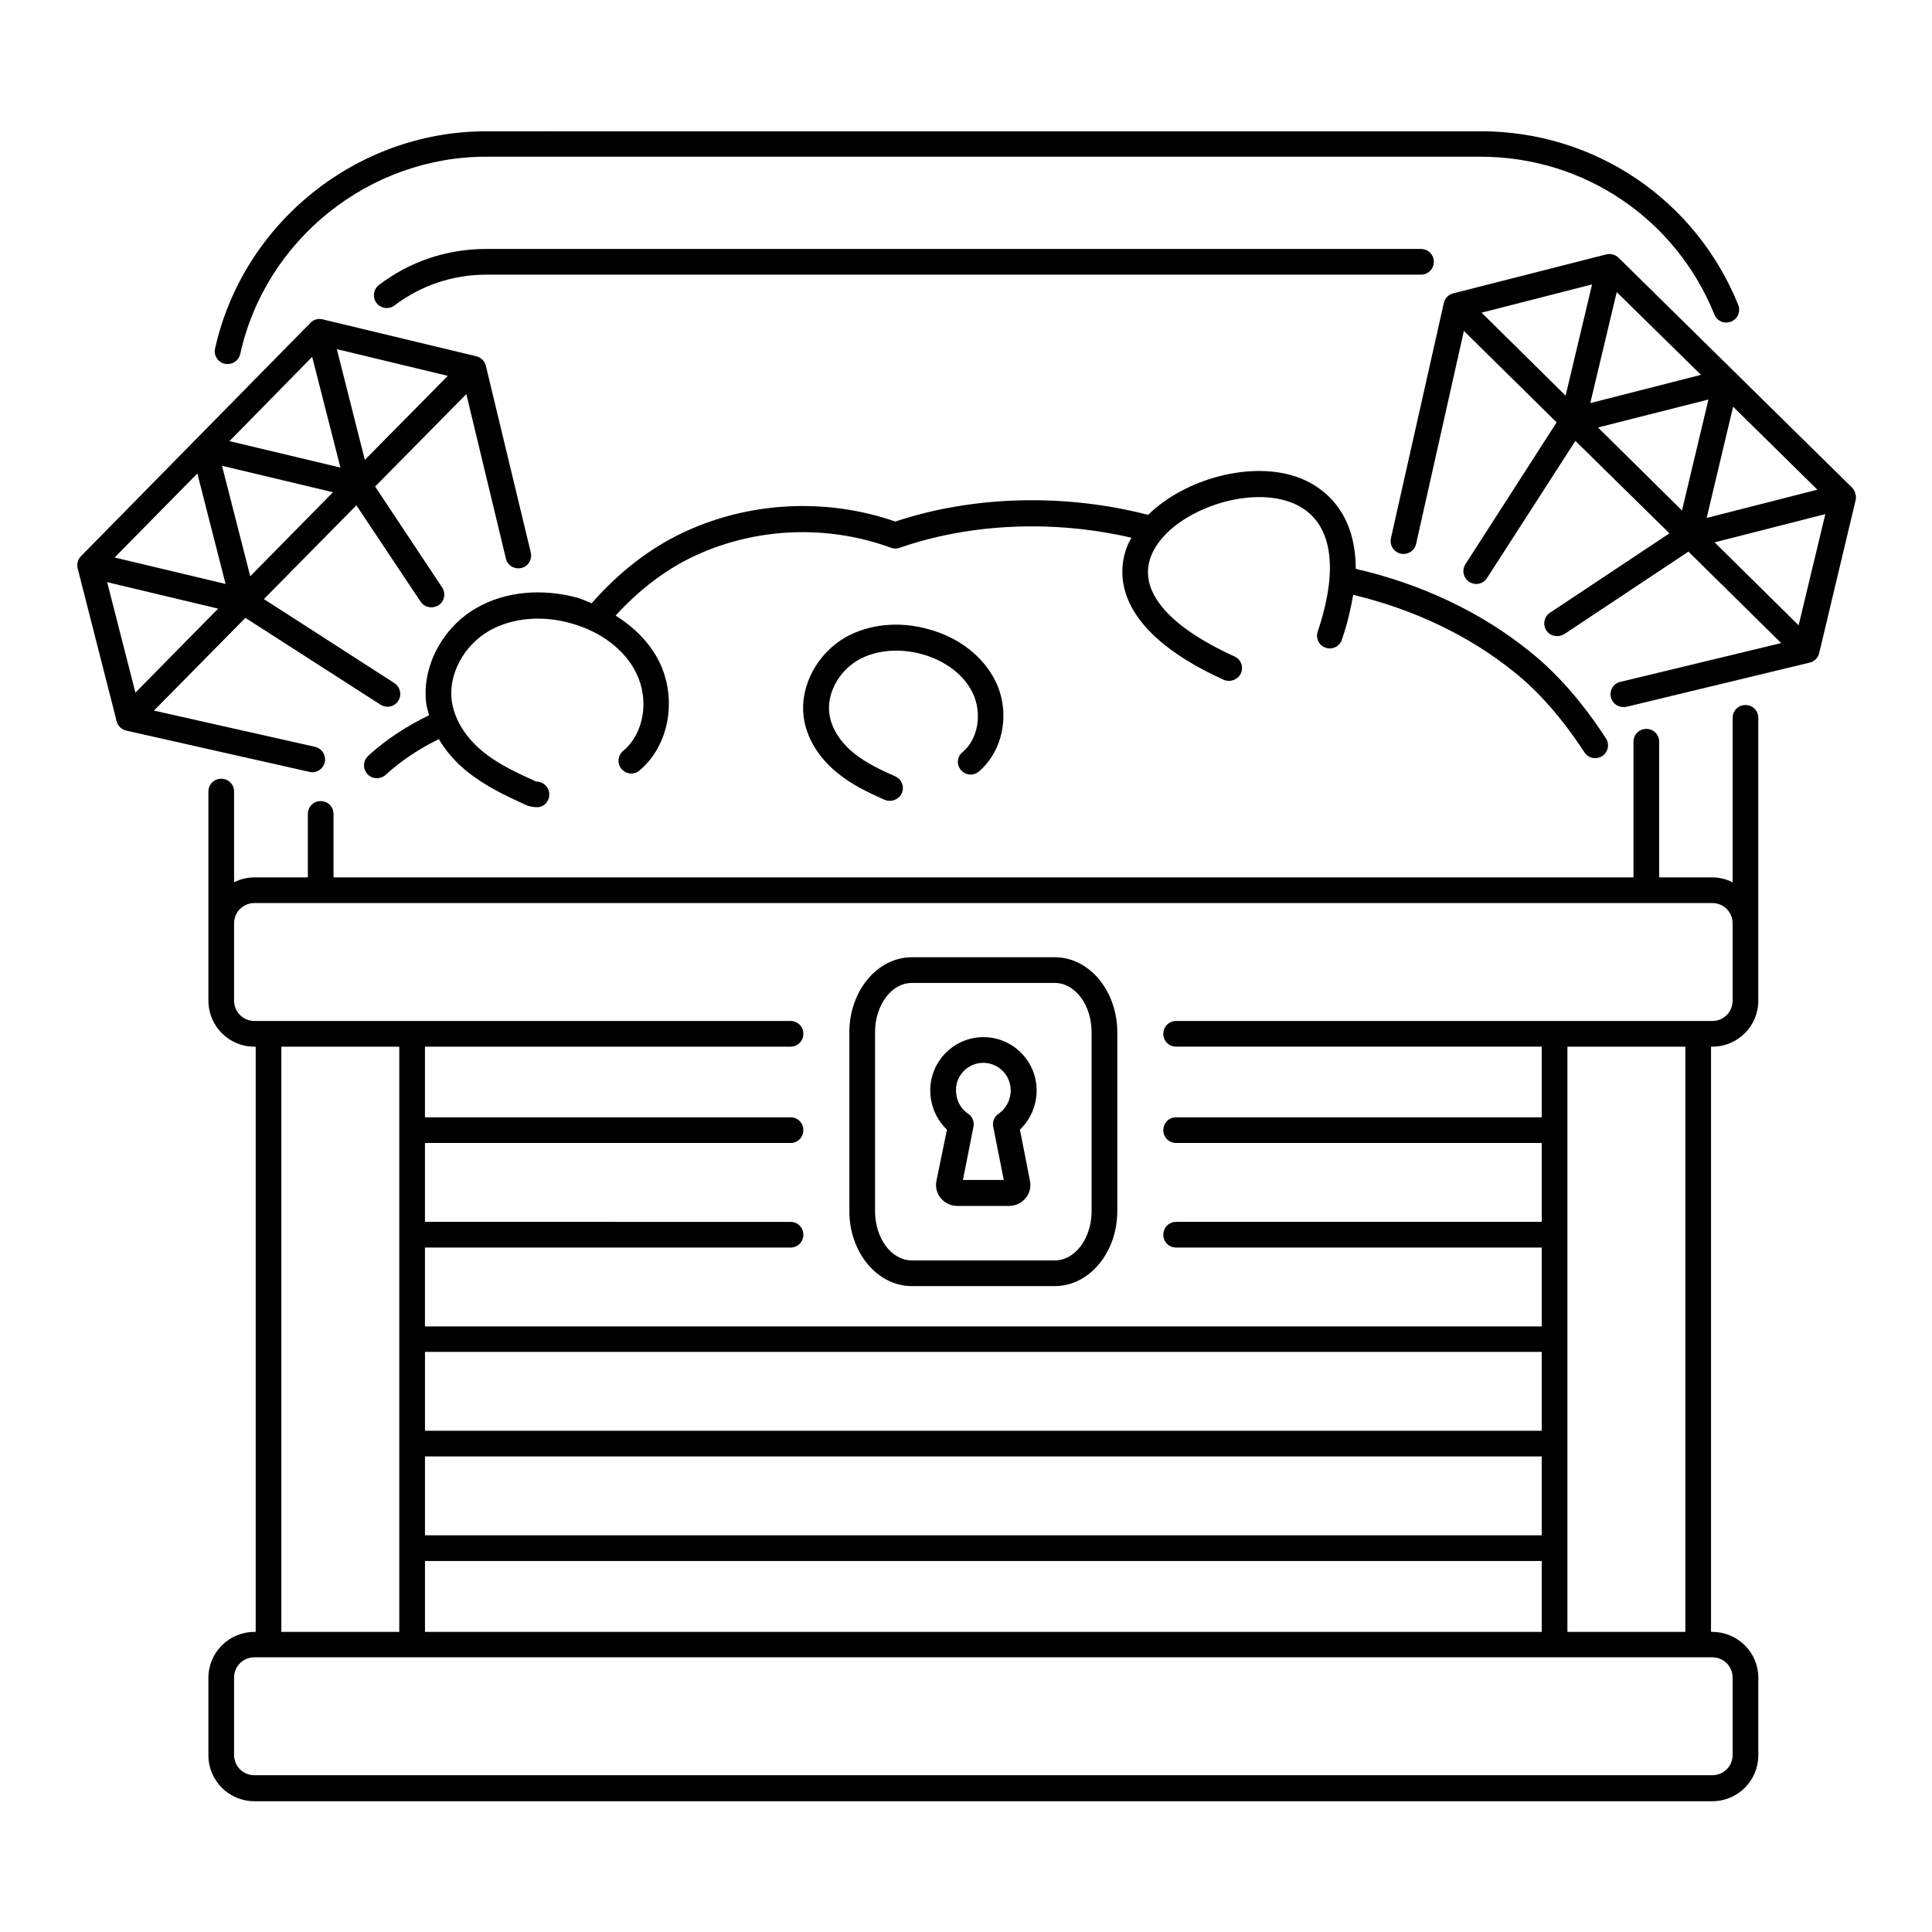 <?xml version="1.0" encoding="UTF-8"?>
<!-- Uploaded to: ICON Repo, www.svgrepo.com, Generator: ICON Repo Mixer Tools -->
<svg fill="#000000" width="800px" height="800px" version="1.1" viewBox="144 144 512 512" xmlns="http://www.w3.org/2000/svg">
 <g>
  <path d="m203.58 240.41c0.273 0.066 0.477 0.066 0.75 0.066 1.566 0 2.996-1.09 3.336-2.656 6.672-30.297 34.109-52.289 65.156-52.289h263.55c27.367 0 51.676 16.406 61.953 41.801 0.68 1.77 2.656 2.586 4.426 1.906 1.77-0.68 2.586-2.723 1.906-4.426-11.301-27.98-38.125-46.023-68.219-46.023l-263.62 0.008c-34.246 0-64.406 24.238-71.828 57.598-0.406 1.77 0.75 3.606 2.59 4.016z"/>
  <path d="m523.98 213.38c0-1.906-1.496-3.402-3.402-3.402h-247.75c-10.348 0-20.152 3.269-28.391 9.531-1.496 1.156-1.77 3.269-0.68 4.766 0.68 0.887 1.703 1.363 2.723 1.363 0.75 0 1.43-0.203 2.043-0.68 7.012-5.309 15.453-8.168 24.305-8.168h247.75c1.91-0.004 3.406-1.57 3.406-3.41z"/>
  <path d="m597.78 576.47h-0.34v-155.09h0.34c6.738 0 12.188-5.445 12.188-12.188v-74.957c0-1.906-1.496-3.402-3.402-3.402s-3.402 1.496-3.402 3.402v43.574c-1.633-0.816-3.473-1.293-5.379-1.293h-14.094v-35.949c0-1.906-1.496-3.402-3.402-3.402s-3.402 1.496-3.402 3.402v35.949h-344.5v-16.816c0-1.906-1.496-3.402-3.402-3.402s-3.402 1.496-3.402 3.402v16.816h-14.172c-1.906 0-3.746 0.477-5.379 1.293v-24.031c0-1.906-1.496-3.402-3.402-3.402s-3.402 1.496-3.402 3.402v55.418c0 6.738 5.445 12.188 12.188 12.188h0.34v155.09h-0.344c-6.738 0-12.188 5.445-12.188 12.188v20.492c0 6.738 5.445 12.188 12.188 12.188h386.37c6.738 0 12.188-5.445 12.188-12.188v-20.562c0-6.672-5.445-12.117-12.188-12.117zm-7.148 0h-31.25v-155.09h31.25zm-334.01 0v-18.789h295.95v18.789zm0-46.5h295.95v20.902l-295.95-0.004zm295.95-6.809h-295.95v-20.902h295.95zm-346.54-113.97v-20.492c0-2.996 2.383-5.379 5.379-5.379h386.37c2.996 0 5.379 2.383 5.379 5.379v20.492c0 2.996-2.383 5.379-5.379 5.379l-142.09-0.004c-1.906 0-3.402 1.496-3.402 3.402s1.496 3.402 3.402 3.402h96.883v18.723l-96.883 0.004c-1.906 0-3.402 1.496-3.402 3.402s1.496 3.402 3.402 3.402h96.883v20.902l-96.883 0.004c-1.906 0-3.402 1.496-3.402 3.402s1.496 3.402 3.402 3.402h96.883v20.902l-295.96 0.004v-20.902h96.883c1.906 0 3.402-1.496 3.402-3.402s-1.496-3.402-3.402-3.402l-96.883-0.004v-20.902h96.883c1.906 0 3.402-1.496 3.402-3.402s-1.496-3.402-3.402-3.402l-96.883-0.004v-18.723h96.883c1.906 0 3.402-1.496 3.402-3.402s-1.496-3.402-3.402-3.402l-142.09-0.004c-2.996 0-5.379-2.449-5.379-5.375zm12.527 12.184h31.25v155.09h-31.25zm384.6 187.7c0 2.996-2.383 5.379-5.379 5.379h-386.37c-2.996 0-5.379-2.383-5.379-5.379v-20.492c0-2.996 2.383-5.379 5.379-5.379h386.37c2.996 0 5.379 2.383 5.379 5.379z"/>
  <path d="m385.63 484.83h37.922c9.121 0 16.543-8.918 16.543-19.879v-47.387c0-10.961-7.422-19.879-16.543-19.879h-37.922c-9.121 0-16.543 8.918-16.543 19.879v47.387c0 10.961 7.422 19.879 16.543 19.879zm-9.734-67.266c0-7.215 4.356-13.07 9.734-13.07h37.922c5.379 0 9.734 5.856 9.734 13.07v47.387c0 7.215-4.356 13.07-9.734 13.07h-37.922c-5.379 0-9.734-5.856-9.734-13.07z"/>
  <path d="m392.17 456.91c-0.34 1.633 0.066 3.336 1.156 4.629 1.09 1.293 2.656 2.043 4.356 2.043h13.754c1.703 0 3.269-0.75 4.356-2.043 1.09-1.293 1.496-2.996 1.156-4.629l-2.656-13.547c2.793-2.656 4.426-6.398 4.426-10.418 0-7.762-6.332-14.094-14.094-14.094-7.762 0-14.094 6.332-14.094 14.094 0 4.016 1.633 7.762 4.426 10.418zm12.391-31.25c4.016 0 7.285 3.269 7.285 7.285 0 2.519-1.227 4.832-3.199 6.195-1.156 0.75-1.703 2.109-1.43 3.473l2.793 14.094h-10.824l2.793-14.094c0.273-1.363-0.273-2.723-1.43-3.473-2.043-1.363-3.199-3.676-3.199-6.195-0.074-3.949 3.195-7.285 7.211-7.285z"/>
  <path d="m488.37 270.64c-12.594-4.766-30.434 0.273-40.102 9.805-22.125-5.719-46.363-5.106-66.992 1.77-18.246-6.332-38.602-5.309-55.965 2.793-8.988 4.152-17.359 10.688-24.508 18.859-1.227-0.477-2.383-1.02-3.676-1.43-9.465-2.586-19.133-1.703-26.688 2.586-9.191 5.176-14.707 15.66-13.48 25.395 0.137 1.09 0.477 2.109 0.75 3.133-5.922 2.859-11.371 6.398-16.137 10.758-1.363 1.293-1.496 3.402-0.203 4.832 0.68 0.75 1.566 1.09 2.519 1.09 0.816 0 1.633-0.273 2.316-0.887 4.086-3.746 8.918-6.945 14.094-9.465 1.84 3.133 4.356 6.059 7.488 8.578 4.902 3.949 10.211 6.398 15.387 8.781 0.953 0.477 2.043 0.68 3.133 0.68 1.906 0 3.269-1.566 3.269-3.402 0-1.906-1.633-3.402-3.539-3.402-4.766-2.18-9.734-4.426-13.957-7.828-4.766-3.879-7.691-8.715-8.375-13.617-0.887-7.082 3.269-14.707 10.078-18.586 5.992-3.336 13.82-4.086 21.516-1.906 7.898 2.18 14.23 6.945 17.293 13.141 3.539 7.148 2.109 16.066-3.473 20.695-1.43 1.227-1.633 3.336-0.41 4.766 1.227 1.43 3.336 1.633 4.766 0.41 7.898-6.606 10.078-19.062 5.176-28.934-2.449-4.902-6.535-8.988-11.508-12.117 6.262-6.875 13.414-12.324 21.039-15.863 16.137-7.488 35.062-8.305 51.945-2.109 0.75 0.273 1.566 0.273 2.316 0 18.789-6.535 40.918-7.422 61.41-2.656-0.34 0.68-0.75 1.293-1.02 1.973-2.519 6.129-5.106 21.785 25.461 35.676 0.477 0.203 0.953 0.273 1.43 0.273 1.293 0 2.519-0.75 3.133-1.973 0.75-1.703 0-3.746-1.703-4.492-17.973-8.168-25.805-17.77-21.992-26.891 4.562-11.031 24.578-18.586 36.902-13.957 10.688 4.016 13.207 16.203 7.148 34.246-0.613 1.77 0.34 3.746 2.109 4.289 1.77 0.613 3.676-0.34 4.289-2.109 1.496-4.426 2.383-8.305 2.996-11.914 15.863 3.812 30.57 10.688 42.621 20.426 6.606 5.242 12.867 12.461 18.656 21.309 0.68 1.02 1.77 1.566 2.859 1.566 0.613 0 1.293-0.203 1.84-0.543 1.566-1.02 2.043-3.133 1.02-4.699-6.195-9.531-12.938-17.227-20.086-22.945-13.004-10.555-29.004-18.043-46.227-21.992-0.012-16.277-9.75-22.133-14.922-24.109z"/>
  <path d="m398.64 348.05c1.227 1.43 3.336 1.633 4.766 0.41 6.535-5.516 8.441-15.863 4.356-24.031-3.199-6.469-9.668-11.508-17.703-13.684-7.762-2.18-15.727-1.363-21.922 2.109-7.559 4.289-12.188 12.938-11.164 21.039 0.68 5.516 3.879 10.824 8.918 14.91 3.949 3.269 8.305 5.242 12.527 7.148 0.477 0.203 0.953 0.273 1.43 0.273 1.293 0 2.519-0.75 3.133-1.973 0.75-1.703 0-3.746-1.703-4.492-3.812-1.703-7.762-3.539-11.031-6.195-3.676-2.996-5.992-6.738-6.469-10.484-0.68-5.379 2.519-11.234 7.762-14.23 4.629-2.586 10.758-3.133 16.75-1.496 6.195 1.703 11.098 5.445 13.414 10.145 2.656 5.379 1.566 12.324-2.586 15.797-1.496 1.145-1.703 3.324-0.477 4.754z"/>
  <path d="m634.68 273.09-61.754-60.797c-0.887-0.816-2.043-1.156-3.199-0.887l-40.645 10.348c-1.227 0.34-2.18 1.293-2.449 2.519l-14.023 62.363c-0.41 1.84 0.75 3.676 2.586 4.086 1.84 0.41 3.676-0.75 4.086-2.586l12.664-56.441 24.578 24.238-24.168 37.582c-1.02 1.566-0.543 3.676 1.02 4.699 0.543 0.34 1.227 0.543 1.84 0.543 1.09 0 2.246-0.543 2.859-1.566l23.422-36.355 24.918 24.508-31.66 21.039c-1.566 1.02-1.973 3.133-0.953 4.699 0.68 1.02 1.77 1.496 2.859 1.496 0.68 0 1.293-0.203 1.906-0.543l32.883-21.855 24.578 24.238-42.621 10.281c-1.84 0.41-2.926 2.246-2.519 4.086 0.41 1.566 1.77 2.586 3.336 2.586 0.273 0 0.543 0 0.816-0.066l48.543-11.711c1.227-0.273 2.246-1.293 2.519-2.519l9.734-40.848c0.066-1.094-0.273-2.32-1.156-3.137zm-39.898-29.754-29.344 7.488 7.012-29.41zm-35.879 5.516-22.262-21.992 29.277-7.488zm37.855 1.02-7.012 29.41-22.262-21.992zm6.535 1.906 22.332 21.992-29.344 7.488zm17.359 57.941-22.262-21.992 29.344-7.488z"/>
  <path d="m226.73 348.66c1.566 0 2.996-1.09 3.336-2.656 0.41-1.84-0.75-3.676-2.586-4.086l-42.688-9.602 24.238-24.578 35.812 23.012c0.543 0.34 1.227 0.543 1.84 0.543 1.09 0 2.246-0.543 2.859-1.566 1.02-1.566 0.543-3.676-1.02-4.699l-34.586-22.262 24.508-24.852 17.02 25.531c0.68 1.02 1.77 1.496 2.859 1.496 0.68 0 1.293-0.203 1.906-0.543 1.566-1.02 1.973-3.133 0.953-4.699l-17.77-26.758 24.168-24.508 10.484 43.574c0.41 1.84 2.246 2.926 4.086 2.519 1.84-0.41 2.926-2.246 2.519-4.086l-11.914-49.496c-0.273-1.227-1.293-2.246-2.519-2.519l-40.781-9.805c-1.156-0.273-2.383 0.066-3.199 0.953l-60.797 61.82c-0.816 0.816-1.156 2.043-0.887 3.199l10.348 40.578c0.34 1.227 1.293 2.18 2.519 2.449l48.68 10.961c0.133 0.012 0.336 0.078 0.609 0.078zm0-110.09 7.488 29.344-29.41-7.012zm6.535-2.043 29.41 7.082-21.988 22.262zm-1.023 37.922-21.922 22.262-7.488-29.277zm-35.945-4.969 7.488 29.277-29.41-7.016zm-23.898 28.801 29.41 7.012-21.922 22.262z"/>
 </g>
</svg>